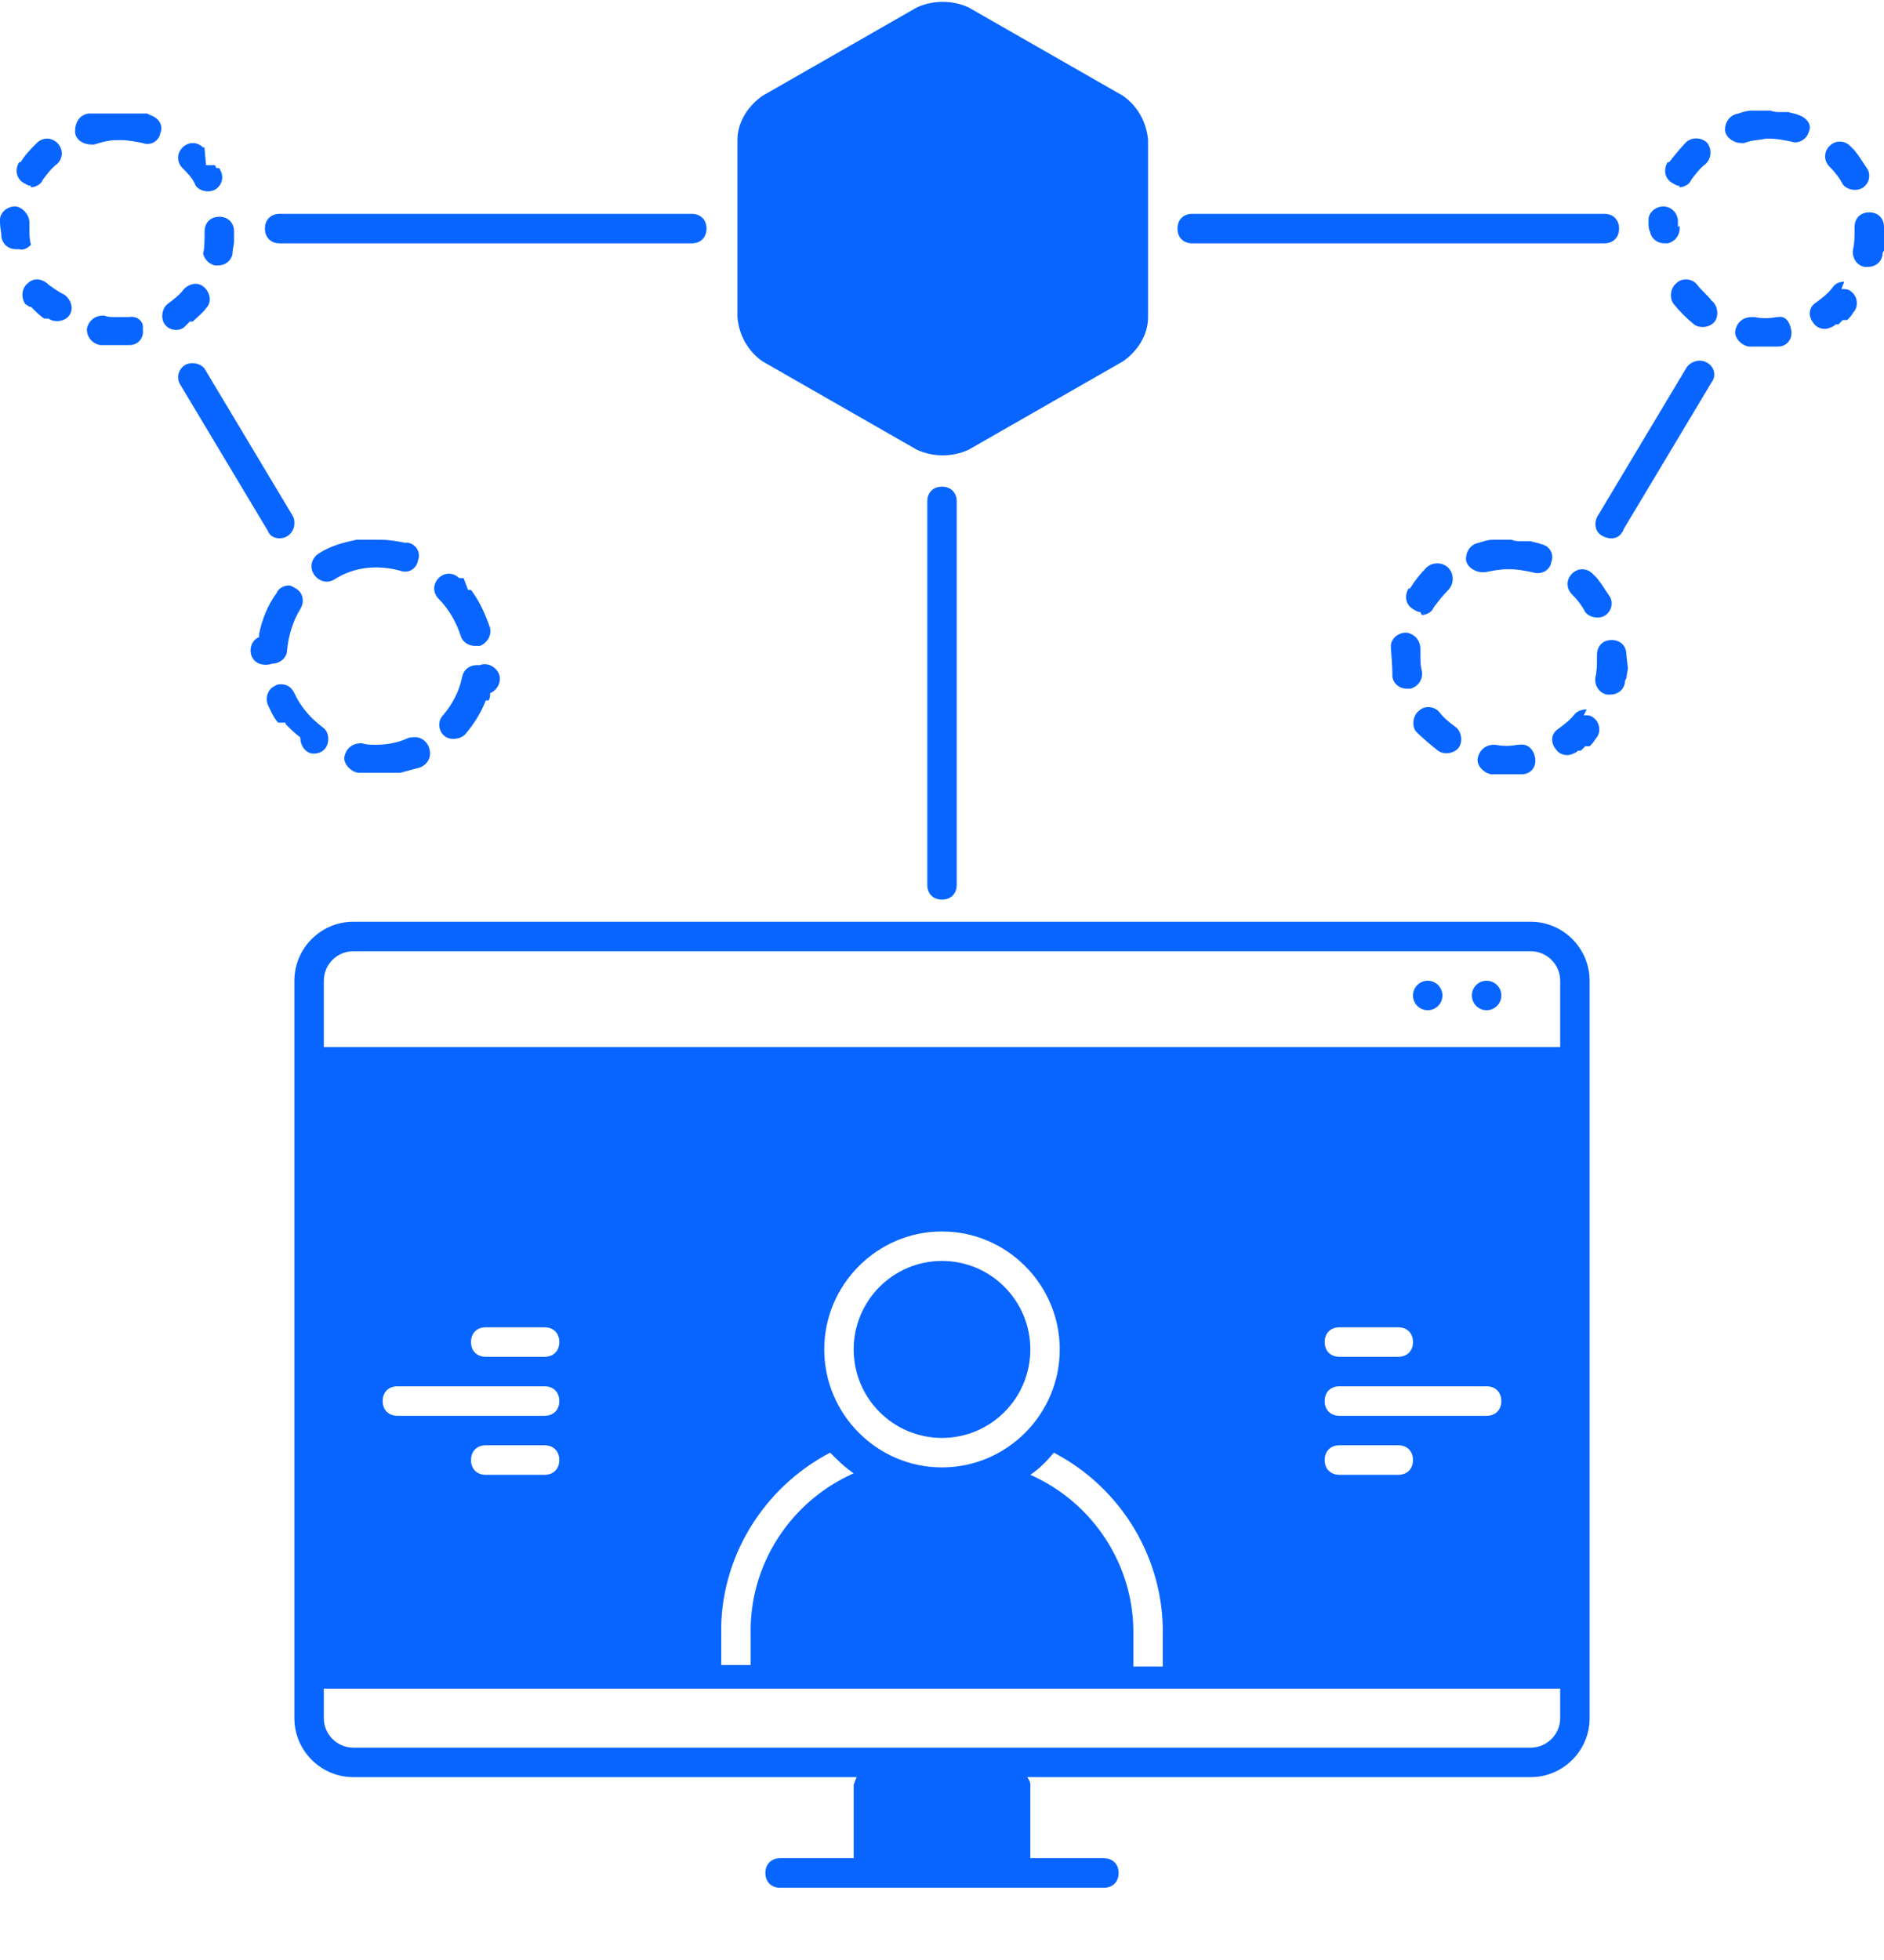 <svg width="100" height="104" viewBox="0 0 100 104" fill="none" xmlns="http://www.w3.org/2000/svg">
<g clip-path="url(#clip0_520_275)">
<path d="M59.609 19.172C60.391 18.624 60.938 17.764 60.938 16.825V7.434C60.859 6.495 60.391 5.634 59.609 5.086L51.406 0.391C50.547 -0 49.531 -0 48.672 0.391L40.469 5.086C39.688 5.634 39.141 6.495 39.141 7.434V16.825C39.219 17.764 39.688 18.624 40.469 19.172L48.672 23.867C49.531 24.259 50.547 24.259 51.406 23.867L59.609 19.172Z" fill="#0865FF"/>
<path d="M78.906 53.604C79.338 53.604 79.688 53.254 79.688 52.822C79.688 52.389 79.338 52.039 78.906 52.039C78.475 52.039 78.125 52.389 78.125 52.822C78.125 53.254 78.475 53.604 78.906 53.604Z" fill="#0865FF"/>
<path d="M75.781 53.604C76.213 53.604 76.562 53.254 76.562 52.822C76.562 52.389 76.213 52.039 75.781 52.039C75.35 52.039 75 52.389 75 52.822C75 53.254 75.35 53.604 75.781 53.604Z" fill="#0865FF"/>
<path d="M2.578 15.103C2.265 14.79 1.796 14.711 1.484 15.024C1.171 15.259 1.093 15.729 1.328 16.12L1.562 16.276H1.64C1.875 16.511 2.109 16.746 2.343 16.903H2.5H2.578C2.89 17.137 3.437 17.059 3.671 16.746C3.906 16.433 3.828 15.963 3.437 15.65C3.125 15.494 2.89 15.338 2.578 15.103Z" fill="#0865FF"/>
<path d="M7.969 6.104L7.812 6.025H5.156H4.688C4.219 6.104 3.984 6.495 3.984 6.964C3.984 7.434 4.453 7.669 4.844 7.669C4.922 7.669 5 7.669 5 7.669C5.469 7.512 5.859 7.434 6.25 7.434H6.406C6.797 7.434 7.188 7.512 7.578 7.59C7.969 7.747 8.438 7.512 8.516 7.043C8.672 6.651 8.438 6.26 7.969 6.104Z" fill="#0865FF"/>
<path d="M6.875 16.824H6.719C6.562 16.824 6.406 16.824 6.172 16.824C5.938 16.824 5.703 16.824 5.547 16.746H5.469C5 16.746 4.688 17.059 4.609 17.45C4.609 17.92 4.922 18.233 5.312 18.311H5.469H6.016H6.406H6.719H6.875C7.344 18.311 7.656 17.92 7.578 17.45C7.656 17.059 7.266 16.746 6.875 16.824Z" fill="#0865FF"/>
<path d="M1.641 12.991C1.562 12.678 1.562 12.443 1.562 12.13C1.562 12.052 1.562 11.895 1.562 11.817C1.562 11.426 1.25 11.034 0.859 10.956H0.781C0.391 10.956 0 11.269 0 11.66C0 11.739 0 11.739 0 11.817C0 12.052 0.078 12.365 0.078 12.599C0.156 12.991 0.469 13.225 0.859 13.225H1.016C1.25 13.304 1.484 13.147 1.641 12.991Z" fill="#0865FF"/>
<path d="M1.64 9.938C1.874 9.938 2.187 9.781 2.265 9.547C2.499 9.234 2.733 8.921 3.046 8.686C3.358 8.373 3.358 7.903 3.046 7.59C2.733 7.277 2.265 7.277 1.952 7.59C1.64 7.903 1.327 8.216 1.093 8.608H1.015C0.78 8.999 0.858 9.468 1.249 9.703C1.405 9.781 1.483 9.86 1.64 9.86V9.938Z" fill="#0865FF"/>
<path d="M11.406 14.085H11.562C11.953 14.085 12.266 13.851 12.344 13.459V13.381C12.344 13.225 12.422 12.99 12.422 12.833V12.52C12.422 12.442 12.422 12.364 12.422 12.286C12.422 11.816 12.109 11.503 11.641 11.503C11.172 11.503 10.859 11.816 10.859 12.286C10.859 12.364 10.859 12.364 10.859 12.442C10.859 12.755 10.859 13.146 10.781 13.459C10.859 13.772 11.094 14.007 11.406 14.085Z" fill="#0865FF"/>
<path d="M10.859 7.904V7.826H10.781C10.469 7.513 10 7.513 9.688 7.826C9.375 8.139 9.375 8.608 9.688 8.921C10 9.234 10.234 9.469 10.391 9.86C10.625 10.173 11.172 10.252 11.484 10.017C11.797 9.782 11.875 9.391 11.719 9.078L11.641 8.921H11.484L11.406 8.765H10.938L10.859 7.904Z" fill="#0865FF"/>
<path d="M10.078 17.06H10.234C10.468 16.825 10.781 16.59 10.937 16.355C11.25 16.042 11.171 15.573 10.859 15.26C10.546 14.947 10.078 15.025 9.765 15.338C9.531 15.651 9.218 15.886 8.906 16.121C8.593 16.355 8.515 16.903 8.75 17.216C8.984 17.529 9.453 17.607 9.765 17.373L10.078 17.06Z" fill="#0865FF"/>
<path d="M24.609 30.676H24.375C24.062 30.363 23.594 30.363 23.281 30.676C22.969 30.989 22.969 31.459 23.281 31.772C23.828 32.319 24.219 33.024 24.453 33.728C24.531 34.041 24.844 34.276 25.234 34.276C25.312 34.276 25.391 34.276 25.469 34.276C25.859 34.119 26.094 33.728 26.016 33.337C25.781 32.633 25.469 31.928 25 31.302H24.844L24.609 30.676Z" fill="#0865FF"/>
<path d="M19.063 41.005H19.141H19.688H21.251C21.563 40.927 21.798 40.849 22.11 40.771C22.579 40.692 22.891 40.301 22.813 39.831C22.735 39.362 22.345 39.049 21.876 39.127C21.798 39.127 21.72 39.127 21.563 39.206C21.016 39.44 20.47 39.519 19.923 39.519C19.688 39.519 19.454 39.519 19.22 39.44H19.141C18.673 39.44 18.36 39.753 18.282 40.145C18.204 40.536 18.673 41.005 19.063 41.005Z" fill="#0865FF"/>
<path d="M16.642 39.987C17.111 39.987 17.423 39.675 17.423 39.205C17.423 38.97 17.345 38.736 17.111 38.579C16.486 38.109 15.939 37.483 15.626 36.779C15.47 36.466 15.236 36.31 14.923 36.31C14.845 36.31 14.689 36.31 14.611 36.388C14.22 36.544 14.064 37.014 14.22 37.405C14.376 37.718 14.533 38.109 14.767 38.344H15.158V38.422C15.392 38.657 15.626 38.892 15.939 39.127C15.939 39.596 16.251 39.987 16.642 39.987Z" fill="#0865FF"/>
<path d="M24.062 39.206C24.297 39.206 24.531 39.128 24.687 38.971C25.156 38.423 25.547 37.797 25.781 37.171H25.937C26.015 37.015 26.015 36.937 26.015 36.78C26.406 36.623 26.64 36.154 26.484 35.763C26.328 35.371 25.859 35.137 25.468 35.293H25.312C24.922 35.293 24.609 35.528 24.531 35.919C24.375 36.702 23.984 37.406 23.515 37.954C23.203 38.267 23.281 38.815 23.593 39.049C23.672 39.128 23.828 39.206 24.062 39.206Z" fill="#0865FF"/>
<path d="M14.454 35.215C14.845 35.215 15.236 34.902 15.236 34.511C15.314 33.728 15.548 32.946 15.939 32.319C16.173 31.928 16.095 31.459 15.704 31.224C15.548 31.146 15.47 31.067 15.314 31.067C15.079 31.067 14.767 31.224 14.689 31.459C14.22 32.085 13.908 32.867 13.751 33.65V33.806C13.361 33.963 13.204 34.432 13.361 34.824C13.517 35.215 13.986 35.371 14.454 35.215Z" fill="#0865FF"/>
<path d="M21.251 30.284C21.641 30.441 22.11 30.206 22.188 29.736C22.345 29.345 22.11 28.875 21.641 28.797H21.563H21.485C21.095 28.719 20.626 28.641 20.235 28.641H18.907C18.204 28.797 17.579 28.954 16.954 29.345C16.563 29.58 16.407 30.049 16.641 30.441C16.876 30.832 17.345 30.988 17.735 30.753C18.829 30.049 20.079 29.971 21.251 30.284Z" fill="#0865FF"/>
<path d="M49.219 26.607V46.953C49.219 47.422 49.531 47.735 50 47.735C50.469 47.735 50.781 47.422 50.781 46.953V26.607C50.781 26.137 50.469 25.824 50 25.824C49.531 25.824 49.219 26.137 49.219 26.607Z" fill="#0865FF"/>
<path d="M37.5 12.129C37.5 11.66 37.188 11.347 36.719 11.347H14.844C14.375 11.347 14.062 11.66 14.062 12.129C14.062 12.599 14.375 12.912 14.844 12.912H36.719C37.188 12.912 37.5 12.599 37.5 12.129Z" fill="#0865FF"/>
<path d="M85.938 12.129C85.938 11.66 85.625 11.347 85.156 11.347H63.281C62.812 11.347 62.5 11.66 62.5 12.129C62.5 12.599 62.812 12.912 63.281 12.912H85.156C85.625 12.912 85.938 12.599 85.938 12.129Z" fill="#0865FF"/>
<path d="M14.844 28.563C15.312 28.563 15.625 28.172 15.625 27.78C15.625 27.624 15.625 27.546 15.547 27.389L10.859 19.564C10.625 19.25 10.078 19.172 9.766 19.407C9.453 19.642 9.375 20.033 9.531 20.346L14.219 28.172C14.297 28.406 14.531 28.563 14.844 28.563Z" fill="#0865FF"/>
<path d="M97.892 14.946C97.658 14.946 97.423 15.024 97.267 15.259C97.033 15.572 96.72 15.807 96.408 16.042C96.017 16.277 95.939 16.746 96.251 17.137C96.408 17.372 96.642 17.45 96.876 17.45C97.033 17.45 97.189 17.372 97.345 17.294L97.423 17.216H97.579L97.814 16.981H98.048C98.126 16.903 98.283 16.746 98.361 16.59C98.673 16.277 98.595 15.729 98.283 15.494C98.126 15.338 97.97 15.338 97.736 15.338L97.892 14.946Z" fill="#0865FF"/>
<path d="M99.999 12.051C99.999 11.582 99.687 11.269 99.218 11.269C98.749 11.269 98.437 11.582 98.437 12.051C98.437 12.129 98.437 12.129 98.437 12.208C98.437 12.521 98.437 12.912 98.359 13.225C98.28 13.616 98.515 14.086 98.984 14.164H99.14C99.53 14.164 99.843 13.929 99.921 13.538C99.921 13.46 99.921 13.381 99.999 13.303C99.999 13.147 100.077 12.912 100.077 12.755L99.999 12.051Z" fill="#0865FF"/>
<path d="M98.438 7.982L98.203 7.747C97.891 7.434 97.422 7.434 97.109 7.747C96.797 8.06 96.797 8.53 97.109 8.843C97.422 9.156 97.656 9.469 97.812 9.782C98.047 10.095 98.594 10.173 98.906 9.939C99.219 9.704 99.297 9.313 99.141 9C98.984 8.765 98.828 8.53 98.672 8.295L98.438 7.982Z" fill="#0865FF"/>
<path d="M88.281 10.956C87.891 10.956 87.5 11.269 87.5 11.66C87.5 11.739 87.5 11.739 87.5 11.817C87.5 11.973 87.5 12.13 87.578 12.286C87.656 12.678 87.969 12.912 88.359 12.912H88.516C88.906 12.834 89.219 12.443 89.141 11.973L89.062 12.052C89.062 11.973 89.062 11.817 89.062 11.739C89.062 11.347 88.75 10.956 88.281 10.956C88.359 10.956 88.359 10.956 88.281 10.956Z" fill="#0865FF"/>
<path d="M95.469 6.104C95.312 6.026 95.156 6.026 94.922 5.947H94.531C94.375 5.947 94.141 5.947 93.984 5.869H92.969C92.734 5.869 92.5 5.947 92.266 6.026C91.797 6.104 91.562 6.495 91.562 6.886C91.562 7.278 92.031 7.591 92.422 7.591C92.5 7.591 92.578 7.591 92.578 7.591C92.969 7.434 93.359 7.434 93.75 7.356H93.906C94.297 7.356 94.688 7.434 95.078 7.512C95.469 7.669 95.938 7.356 96.016 6.965C96.172 6.652 95.938 6.26 95.469 6.104Z" fill="#0865FF"/>
<path d="M89.14 9.938C89.374 9.938 89.686 9.781 89.765 9.547C89.999 9.234 90.233 8.921 90.546 8.686C90.858 8.373 90.858 7.903 90.624 7.59C90.311 7.277 89.843 7.277 89.53 7.512C89.218 7.825 88.905 8.216 88.593 8.608H88.515C88.28 8.999 88.358 9.468 88.749 9.703C88.905 9.781 88.983 9.86 89.14 9.86V9.938Z" fill="#0865FF"/>
<path d="M90.078 15.103C89.843 14.79 89.296 14.711 88.984 15.024C88.671 15.259 88.593 15.807 88.828 16.12C89.14 16.511 89.531 16.903 89.921 17.216C90.234 17.45 90.781 17.372 91.015 17.059C91.25 16.746 91.171 16.198 90.859 15.963C90.625 15.65 90.312 15.416 90.078 15.103Z" fill="#0865FF"/>
<path d="M94.373 16.825H94.295C93.905 16.903 93.514 16.903 93.123 16.825H92.967C92.498 16.825 92.186 17.137 92.108 17.529C92.03 17.92 92.42 18.311 92.811 18.39H93.123H94.217H94.373C94.842 18.39 95.155 17.998 95.076 17.529C94.998 17.059 94.764 16.746 94.373 16.825Z" fill="#0865FF"/>
<path d="M84.766 30.676L84.531 30.441C84.219 30.128 83.75 30.128 83.438 30.441C83.125 30.754 83.125 31.223 83.438 31.536C83.75 31.849 83.984 32.162 84.141 32.475C84.375 32.788 84.922 32.867 85.234 32.632C85.547 32.397 85.625 32.006 85.469 31.693C85.312 31.458 85.156 31.223 85 30.989L84.766 30.676Z" fill="#0865FF"/>
<path d="M79.53 41.084H80.623H80.78C81.248 41.084 81.561 40.693 81.483 40.223C81.405 39.754 81.092 39.441 80.623 39.519H80.545C80.155 39.597 79.764 39.597 79.373 39.519H79.295C78.826 39.519 78.514 39.832 78.436 40.223C78.358 40.614 78.748 41.006 79.139 41.084H79.53Z" fill="#0865FF"/>
<path d="M73.906 35.919C73.984 36.31 74.297 36.545 74.688 36.545H74.844C75.234 36.467 75.547 36.075 75.469 35.606C75.391 35.293 75.391 35.058 75.391 34.745C75.391 34.667 75.391 34.51 75.391 34.432C75.391 33.963 75.078 33.65 74.688 33.571H74.609C74.219 33.571 73.828 33.884 73.828 34.276C73.828 34.354 73.828 34.354 73.828 34.432C73.906 35.293 73.906 35.762 73.906 35.919Z" fill="#0865FF"/>
<path d="M84.22 37.641C83.986 37.641 83.751 37.719 83.595 37.875C83.361 38.188 83.048 38.423 82.736 38.658C82.345 38.893 82.267 39.362 82.579 39.754C82.736 39.988 82.97 40.066 83.204 40.066C83.361 40.066 83.517 39.988 83.673 39.91L83.751 39.832H83.908L84.142 39.597H84.376C84.454 39.519 84.611 39.362 84.689 39.206C85.001 38.893 84.923 38.345 84.611 38.11C84.454 37.954 84.298 37.954 84.064 37.954L84.22 37.641Z" fill="#0865FF"/>
<path d="M86.327 34.745C86.327 34.275 86.015 33.962 85.546 33.962C85.077 33.962 84.765 34.275 84.765 34.745C84.765 34.823 84.765 34.901 84.765 34.901C84.765 35.214 84.765 35.605 84.687 35.918C84.609 36.309 84.843 36.779 85.312 36.857H85.468C85.859 36.857 86.171 36.623 86.249 36.231C86.249 36.153 86.249 36.075 86.327 35.996C86.327 35.84 86.405 35.605 86.405 35.449L86.327 34.745Z" fill="#0865FF"/>
<path d="M76.328 39.832C76.64 40.066 77.187 39.988 77.421 39.675C77.656 39.362 77.578 38.814 77.265 38.58C76.953 38.345 76.64 38.11 76.406 37.797C76.171 37.484 75.625 37.406 75.312 37.719C75 37.954 74.921 38.501 75.156 38.814C75.546 39.206 75.937 39.519 76.328 39.832Z" fill="#0865FF"/>
<path d="M75.468 32.633C75.702 32.633 76.015 32.476 76.093 32.241C76.327 31.928 76.561 31.615 76.874 31.302C77.186 30.989 77.186 30.441 76.874 30.128C76.561 29.815 76.015 29.815 75.702 30.128C75.39 30.441 75.077 30.833 74.843 31.224H74.765C74.53 31.615 74.608 32.085 74.999 32.319C75.155 32.398 75.233 32.476 75.39 32.476L75.468 32.633Z" fill="#0865FF"/>
<path d="M82.344 29.814C82.5 29.423 82.266 28.954 81.797 28.875C81.641 28.797 81.484 28.797 81.25 28.719H80.781C80.625 28.719 80.391 28.719 80.234 28.641H79.219C78.984 28.641 78.75 28.719 78.516 28.797C78.047 28.875 77.812 29.267 77.812 29.658C77.812 30.049 78.281 30.362 78.672 30.362C78.75 30.362 78.828 30.362 78.828 30.362C79.219 30.284 79.609 30.206 80 30.206H80.156C80.547 30.206 80.938 30.284 81.328 30.362C81.797 30.519 82.266 30.284 82.344 29.814Z" fill="#0865FF"/>
<path d="M90.625 19.251C90.234 19.016 89.765 19.172 89.531 19.485L84.844 27.311C84.609 27.624 84.609 28.172 85 28.407C85.39 28.641 85.859 28.641 86.094 28.25C86.172 28.172 86.172 28.093 86.172 28.093L90.859 20.268C91.094 19.955 91.015 19.485 90.625 19.251Z" fill="#0865FF"/>
<path d="M50 76.298C52.589 76.298 54.688 74.196 54.688 71.603C54.688 69.009 52.589 66.907 50 66.907C47.411 66.907 45.312 69.009 45.312 71.603C45.312 74.196 47.411 76.298 50 76.298Z" fill="#0865FF"/>
<path d="M81.25 48.909H18.75C17.031 48.909 15.625 50.318 15.625 52.039V91.166C15.625 92.888 17.031 94.297 18.75 94.297H45.469C45.391 94.453 45.391 94.531 45.312 94.688V98.601H41.406C40.938 98.601 40.625 98.914 40.625 99.383C40.625 99.853 40.938 100.166 41.406 100.166H58.594C59.062 100.166 59.375 99.853 59.375 99.383C59.375 98.914 59.062 98.601 58.594 98.601H54.688V94.688C54.688 94.531 54.609 94.453 54.531 94.297H81.25C82.969 94.297 84.375 92.888 84.375 91.166V52.039C84.375 50.318 82.969 48.909 81.25 48.909ZM82.812 91.166C82.812 92.027 82.109 92.732 81.25 92.732H18.75C17.891 92.732 17.188 92.027 17.188 91.166V89.601H82.812V91.166ZM28.906 73.559C29.375 73.559 29.688 73.872 29.688 74.342C29.688 74.811 29.375 75.124 28.906 75.124H21.094C20.625 75.124 20.312 74.811 20.312 74.342C20.312 73.872 20.625 73.559 21.094 73.559H28.906ZM25 71.212C25 70.742 25.312 70.429 25.781 70.429H28.906C29.375 70.429 29.688 70.742 29.688 71.212C29.688 71.681 29.375 71.994 28.906 71.994H25.781C25.312 71.994 25 71.681 25 71.212ZM29.688 77.472C29.688 77.942 29.375 78.255 28.906 78.255H25.781C25.312 78.255 25 77.942 25 77.472C25 77.002 25.312 76.689 25.781 76.689H28.906C29.375 76.689 29.688 77.002 29.688 77.472ZM54.688 78.255C55.156 77.942 55.547 77.55 55.938 77.081C59.531 78.959 61.797 82.715 61.719 86.784V88.428H60.156V86.784C60.234 83.106 58.047 79.741 54.688 78.255ZM50 77.863C46.562 77.863 43.75 75.046 43.75 71.603C43.75 68.16 46.562 65.343 50 65.343C53.438 65.343 56.25 68.16 56.25 71.603C56.25 75.046 53.438 77.863 50 77.863ZM44.062 77.081C44.453 77.472 44.844 77.863 45.312 78.176C41.953 79.663 39.766 83.028 39.844 86.706V88.349H38.281V86.706C38.203 82.715 40.469 78.959 44.062 77.081ZM71.094 73.559H78.906C79.375 73.559 79.688 73.872 79.688 74.342C79.688 74.811 79.375 75.124 78.906 75.124H71.094C70.625 75.124 70.312 74.811 70.312 74.342C70.312 73.872 70.625 73.559 71.094 73.559ZM70.312 71.212C70.312 70.742 70.625 70.429 71.094 70.429H74.219C74.688 70.429 75 70.742 75 71.212C75 71.681 74.688 71.994 74.219 71.994H71.094C70.625 71.994 70.312 71.681 70.312 71.212ZM71.094 76.689H74.219C74.688 76.689 75 77.002 75 77.472C75 77.942 74.688 78.255 74.219 78.255H71.094C70.625 78.255 70.312 77.942 70.312 77.472C70.312 77.002 70.625 76.689 71.094 76.689ZM82.812 55.561H17.188V52.039C17.188 51.179 17.891 50.474 18.75 50.474H81.25C82.109 50.474 82.812 51.179 82.812 52.039V55.561Z" fill="#0865FF"/>
</g>
<defs>
<clipPath id="clip0_520_275">
<rect width="100" height="104" fill="white"/>
</clipPath>
</defs>
</svg>
